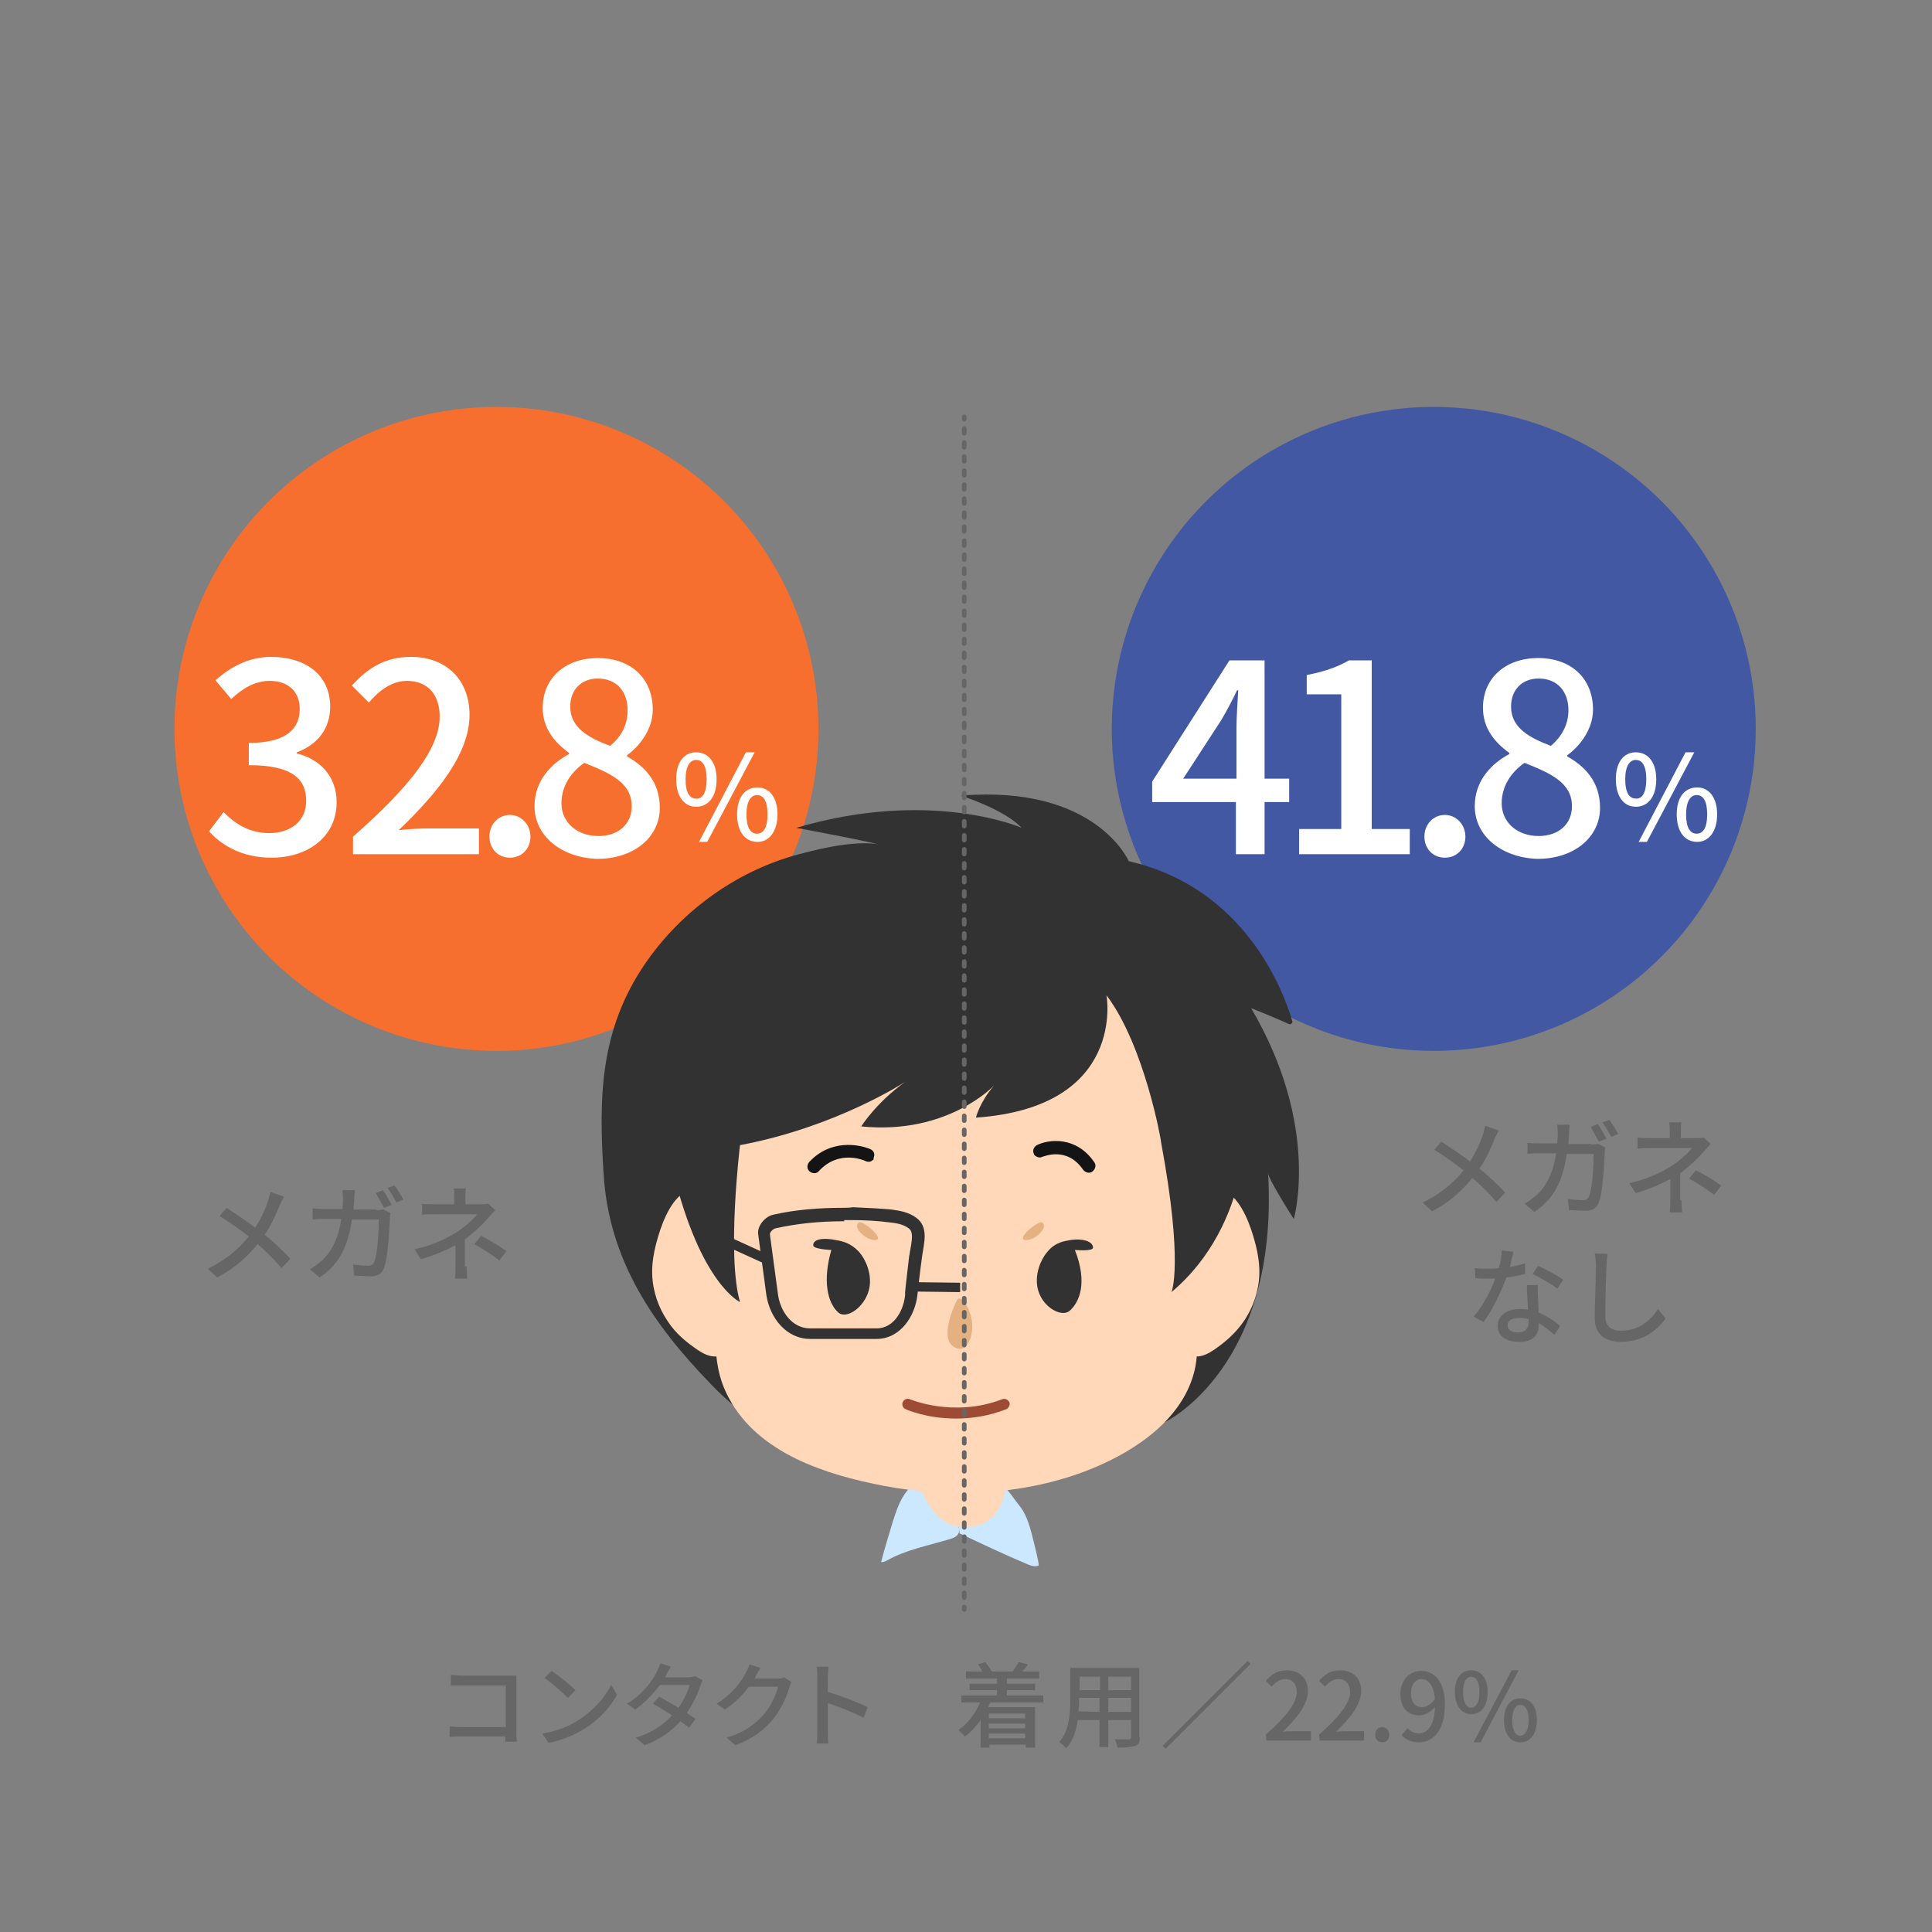 <?xml version="1.0" encoding="utf-8"?>
<!-- Generator: Adobe Illustrator 26.0.1, SVG Export Plug-In . SVG Version: 6.00 Build 0)  -->
<svg version="1.1" id="レイヤー_1" xmlns="http://www.w3.org/2000/svg" xmlns:xlink="http://www.w3.org/1999/xlink" x="0px"
	 y="0px" viewBox="0 0 330 330" style="enable-background:new 0 0 330 330;" xml:space="preserve">
<rect x="0" y="0" width="330" height="330" fill="#808080" stroke="none"/>
<style type="text/css">
	.st0{fill:#F76F2E;}
	.st1{fill:#4358A2;}
	.st2{fill:#323232;}
	.st3{fill:#CCE8FF;}
	.st4{fill:#FFD7B9;}
	.st5{fill:#E5B181;}
	.st6{fill:#141414;}
	.st7{fill:#9D4B34;}
	.st8{fill:#323232;stroke:#323232;stroke-width:0.622;stroke-linecap:round;stroke-linejoin:round;stroke-miterlimit:10;}
	.st9{fill:none;stroke:#666666;stroke-width:0.796;stroke-linecap:round;stroke-linejoin:round;}
	.st10{fill:none;stroke:#666666;stroke-width:0.796;stroke-linecap:round;stroke-linejoin:round;stroke-dasharray:0.799,1.597;}
	.st11{fill:#666666;}
	.st12{enable-background:new    ;}
	.st13{fill:#FFFFFF;}
</style>
<circle class="st0" cx="84.8" cy="124.5" r="55"/>
<circle class="st1" cx="244.9" cy="124.5" r="55"/>
<path class="st2" d="M192.8,147.1c0,0-5.6-13.1-28.7-11.2c0,0,7.4,2.3,10.4,5.5c0,0-15.4-6.8-38.5,0c0,0,14.7,2.7,16.2,3.4
	c-4.1-1.8-11.6,0-15.7,1.1c-11,2.9-20.9,10.2-27.1,19.9c-7,11-7.1,22.2-6.3,34.7c0.9,14.8,8.5,25.8,18.4,36c2.3,2.4,4.8,4.5,7.5,6.4
	h70c0,0,19.5-9.3,17.6-42.5c0,0.9,4.4,7.9,4.4,7.8s4.6-15.8-7.3-36c0,0,4.3,1.7,6.4,2.7c0.4,0.2,0.8-0.2,0.6-0.6
	C219.4,169.9,213,151.7,192.8,147.1L192.8,147.1z"/>
<path class="st3" d="M156,253.5c-1.1,1-1.9,2.2-2.5,3.6c-0.4,0.9-0.7,1.9-1,2.8c-0.7,2.3-1.4,4.6-2,6.9c0.3,0.1,0.6-0.1,0.9-0.2
	c3.3-1.9,7.2-2.6,10.8-3.7c0.7-0.2,1.4-0.5,1.6-1.2c0.2-0.6-0.2-1.3-0.6-1.8c-0.6-0.8-1.2-1.7-1.8-2.5c-0.7-0.9-1.3-1.8-2.4-2.3
	c-1.1-0.6-1.1-1-2.3-1.4L156,253.5z"/>
<path class="st3" d="M163.8,260.8c2.3-2.4,5-4.9,8-6.5c0.2-0.1,1.9,2.4,2.1,2.6c1.3,1.5,1.9,3.4,2.4,5.4c0.1,0.4,1.3,5,1.1,5.1
	c-0.7,0.3-1.4,0-2.1-0.3c-3.8-1.6-7.6-3.4-11.4-5.2L163.8,260.8z"/>
<path class="st4" d="M123.6,209.4c-1.4-4.2-2.7-6.5-5.3-6.2s-4.4,3.6-5.5,6.8c-0.8,2.4-1.5,5.1-1.4,7.7c0.1,2.9,1.1,5.7,2.6,7.9
	c1.4,2.2,3.3,3.7,5.2,5c0.9,0.6,1.9,1.1,2.9,1.1s2.1-0.5,2.6-1.6c0.4-0.9,0.5-1.9,0.6-3c0.3-3.5,0.4-7,0.4-10.5c0-2-0.2-4.5-1.5-5.4
	L123.6,209.4z"/>
<path class="st4" d="M202.9,209.4c1.4-4.2,2.7-6.5,5.3-6.2s4.4,3.6,5.5,6.8c0.8,2.4,1.5,5.1,1.4,7.7c-0.1,2.9-1.1,5.7-2.6,7.9
	s-3.3,3.7-5.2,5c-0.9,0.6-1.9,1.1-2.9,1.1s-2.1-0.5-2.6-1.6c-0.4-0.9-0.5-1.9-0.6-3c-0.3-3.5-0.4-7-0.4-10.5c0-2,0.2-4.5,1.5-5.4
	L202.9,209.4z"/>
<path class="st4" d="M131.1,173c-8.8,7.9-16.8,13-13.4,26.9c1.5,6.3,3.4,12.5,4.2,18.9c0.9,7-1,13.4,2.6,20
	c5.1,9.5,16.6,13.1,26.5,15c11.1,2.1,23.4,1.6,34.1-2.4c7.5-2.8,16-8,18.6-16.1c1.7-5.2,0.1-9.9-0.1-15c-0.3-4.9,1.3-9.8,1.8-14.7
	c0.6-5.7,2.9-10.9,2.7-16.7c-0.6-13.2-12.1-22.7-23.8-27.3c-13.8-5.4-27.9-2.7-40.9,3.5C138.5,167.4,134.4,170,131.1,173L131.1,173z
	"/>
<path class="st5" d="M163.5,222c-0.6,1.1-3.1,6.7-0.5,8.1c2.5,1.4,3.5-2.7,2.9-5C165.4,222.8,164,221.2,163.5,222z"/>
<path class="st4" d="M171.7,254.3c0,0-0.3,5.7-5.8,6.5s-7.7-4.4-8.8-6.7L171.7,254.3z"/>
<path class="st6" d="M176.8,197.4c-0.1-0.1-0.2-0.2-0.2-0.3c-0.3-0.6,0-1.2,0.5-1.5c2-1,6.7-1.6,9.8,2.9c0.4,0.5,0.2,1.2-0.3,1.6
	s-1.2,0.2-1.6-0.3c-2.8-4.1-6.8-2.2-7-2.2C177.7,197.8,177.2,197.7,176.8,197.4z"/>
<path class="st6" d="M149,198.2c-0.3,0.3-0.8,0.3-1.2,0.1c-0.2-0.1-4.5-2-7.9,1.7c-0.4,0.5-1.1,0.5-1.6,0.1s-0.5-1.1-0.1-1.6
	c3.6-3.9,8.4-3.1,10.5-2.2c0.6,0.3,0.8,0.9,0.5,1.5C149.3,198,149.2,198.1,149,198.2z"/>
<path class="st2" d="M142,213.5c0,0-3.1-0.1-3.1-0.8c0-1.1,1.8-1.3,3.8-0.9c1.2,0.2,2.6,0.5,4,2c1.5,1.7,2.5,4.7,1.5,7.2
	c-1,2.6-3.7,4.3-5,3.2C141.3,222.5,140.5,218.7,142,213.5z"/>
<path class="st2" d="M183.6,213.5c0,0,3.1,0.3,3.1-0.4c0-1.1-1.9-1.6-3.8-1.3c-1.2,0.2-2.6,0.4-3.9,1.9c-1.5,1.7-2.5,4.7-1.5,7.2
	c1,2.6,3.9,4.1,5.2,3C184.4,222.4,185.8,219.1,183.6,213.5z"/>
<path class="st7" d="M163.3,242.3c-5,0-8.4-1.5-8.6-1.6c-0.5-0.2-0.7-0.8-0.5-1.2c0.2-0.5,0.8-0.7,1.2-0.5c0.1,0,7.4,3.2,15.8,0
	c0.5-0.2,1,0.1,1.2,0.5s-0.1,1-0.5,1.2C168.8,241.9,165.9,242.3,163.3,242.3L163.3,242.3z"/>
<path class="st5" d="M146.7,208.8c-1.2,0.8,1.3,3.2,2.9,3S147.3,208.4,146.7,208.8z"/>
<path class="st5" d="M178,208.8c1.2,0.8-1.3,3.2-2.9,3S177.4,208.4,178,208.8z"/>
<path class="st2" d="M130.5,215.8l-7.9-3.6l0.7-1.5l7.9,3.6L130.5,215.8z"/>
<path class="st2" d="M164,220.7l-8.3-0.1l0.1-1.6l8.2,0.1V220.7z"/>
<path class="st2" d="M144.1,206.3v2.1h1.4c1.9,0,4.2,0.1,6.5,0.4c1,0.1,2.3,0.3,3.2,1c0.7,0.5,0.7,1.4,0.3,3.6
	c-0.1,0.4-0.1,0.8-0.2,1.1c-0.2,1.8-0.6,5-0.7,6.2v0.4v0.1c-0.2,2.3-1.7,5.7-4.9,5.7h-11.3c-3.2,0-5.1-3-5.5-5.7l-1.4-10.4
	c0-0.3,0.5-0.9,1-1c3.6-0.8,7.4-1.2,11.7-1.2L144.1,206.3z M144.1,206.3c-4.1,0-8.2,0.3-12.1,1.2c-1.3,0.3-2.7,1.9-2.5,3.3l1.4,10.4
	c0.6,3.9,3.4,7.5,7.5,7.5h11.3c4.1,0,6.6-3.9,7-7.5c0-0.1,0.5-4.5,0.8-6.6c0.3-2.2,1.2-5-1-6.6c-1.2-0.9-2.7-1.2-4.2-1.4
	c-2.2-0.2-4.4-0.3-6.6-0.4C145,206.3,144.6,206.3,144.1,206.3L144.1,206.3z"/>
<path class="st2" d="M189,170c0,0,3.5,19.1-22.3,20.9c0,0,0.6-2.6,3.1-5.5c0,0-7.9,8.5-22.7,7c0,0,2.6-4.1,7.5-7.6
	c0,0-11.7,7.7-28.2,10.8c0,0-2.3,18.9,0,26.8c0,0-6.7-3-11.4-22.2c0,0-6.7-28.1,37.1-40.4c0,0,23.2-9.5,38.3,3.3
	c0,0,15.8,2.6,22.5,27c0,0,1.2,18.8-12.8,30.6c0,0,2.1-4.8-1.8-25.7C198.4,195.1,195.5,178.6,189,170z"/>
<path class="st8" d="M114.7,203.2c0.1,0.6-11.8-38.6,37.8-50.6l30.1,0.5l20.5,13.6c0,0,11.7,13.9,9.1,30.1L186.8,164
	c0,0-31-3.8-51.3,5.4C135.5,169.3,110.1,182.8,114.7,203.2L114.7,203.2z"/>
<path class="st9" d="M164.7,71.2v0.4"/>
<path class="st10" d="M164.7,73.2v200.5"/>
<path class="st9" d="M164.7,274.5v0.4"/>
<g>
	<path class="st11" d="M48.5,204.4c-0.2,0.4-0.5,1-0.7,1.4c-0.6,1.5-1.4,3.4-2.6,5.1c1.6,1.3,3.1,2.7,4.4,4.1l-1.5,1.6
		c-1.3-1.5-2.6-2.8-4.1-4.1c-1.6,2-3.8,4.1-6.9,5.7l-1.6-1.5c3.1-1.5,5.2-3.3,7-5.5c-1.3-1-3.2-2.4-5-3.5l1.2-1.4
		c1.5,1,3.5,2.3,4.9,3.4c1-1.6,1.7-3.1,2.2-4.6c0.1-0.4,0.3-1.1,0.4-1.5L48.5,204.4z"/>
	<path class="st11" d="M64.3,206.7c0.5,0,0.9-0.1,1.2-0.1l1.2,0.6c-0.1,0.3-0.1,0.7-0.1,0.9c-0.1,1.8-0.3,7-1.1,8.7
		c-0.4,0.8-1,1.2-2.1,1.2c-1,0-2-0.1-2.9-0.1l-0.2-1.9c0.9,0.1,1.9,0.2,2.6,0.2c0.5,0,0.8-0.2,1-0.6c0.6-1.3,0.8-5.3,0.8-7.3h-4.6
		c-0.7,5-2.4,7.8-5.5,9.9l-1.7-1.4c0.6-0.3,1.4-0.9,2.1-1.5c1.7-1.6,2.8-3.8,3.3-7.1h-2.7c-0.7,0-1.5,0-2.2,0.1v-1.9
		c0.7,0.1,1.5,0.1,2.2,0.1h2.9c0-0.5,0.1-1.1,0.1-1.7c0-0.4-0.1-1.1-0.1-1.5h2.1c0,0.4-0.1,1.1-0.1,1.5c0,0.6-0.1,1.2-0.1,1.8h3.9
		L64.3,206.7z M65.6,206.3c-0.4-0.7-1-1.8-1.4-2.5l1.2-0.5c0.5,0.6,1.1,1.8,1.5,2.5L65.6,206.3z M67.4,202.5
		c0.5,0.7,1.2,1.8,1.5,2.4l-1.2,0.5c-0.4-0.8-1-1.8-1.5-2.5L67.4,202.5z"/>
	<path class="st11" d="M79.7,216.3c0,0.7,0.1,1.6,0.1,2.1h-2.1c0.1-0.5,0.1-1.5,0.1-2.1c0-1,0-2.4,0-3.6c-1.7,0.9-3.6,1.7-5.9,2.4
		l-1.1-1.7c3.5-0.8,5.7-2,7.3-3c1.5-1,2.8-2.2,3.4-3h-7.1c-0.6,0-1.7,0-2.3,0.1v-1.9c0.6,0.1,1.6,0.1,2.2,0.1h3.3v-1.1
		c0-0.5,0-1.2-0.1-1.6h2.1c-0.1,0.4-0.1,1.1-0.1,1.6v1.1h2.6c0.5,0,0.9,0,1.3-0.1l1.2,1.1c-0.4,0.4-0.8,0.9-1.2,1.3
		c-0.9,1.1-2.4,2.5-4,3.7v4.6L79.7,216.3z M82.2,211.1c1.7,0.9,2.6,1.4,4.3,2.6l-1.2,1.6c-1.6-1.2-2.7-1.9-4.3-2.8L82.2,211.1z"/>
	<path class="st11" d="M256,193.1c-0.2,0.4-0.5,1-0.7,1.4c-0.6,1.5-1.4,3.4-2.6,5.1c1.6,1.3,3.1,2.7,4.4,4.1l-1.5,1.6
		c-1.3-1.5-2.6-2.8-4.1-4.1c-1.6,2-3.8,4.1-6.9,5.7l-1.6-1.5c3.1-1.5,5.2-3.3,7-5.5c-1.3-1-3.2-2.4-5-3.5l1.2-1.4
		c1.5,1,3.5,2.3,4.9,3.4c1-1.6,1.7-3.1,2.2-4.6c0.1-0.4,0.3-1.1,0.4-1.5L256,193.1z"/>
	<path class="st11" d="M271.8,195.5c0.5,0,0.9-0.1,1.2-0.1l1.2,0.6c-0.1,0.3-0.1,0.7-0.1,0.9c-0.1,1.8-0.3,7-1.1,8.7
		c-0.4,0.8-1,1.2-2.1,1.2c-1,0-2-0.1-2.9-0.1l-0.2-1.9c0.9,0.1,1.9,0.2,2.6,0.2c0.5,0,0.8-0.2,1-0.6c0.6-1.3,0.8-5.3,0.8-7.3h-4.6
		c-0.7,5-2.4,7.8-5.5,9.9l-1.7-1.4c0.6-0.3,1.4-0.9,2.1-1.5c1.7-1.6,2.8-3.8,3.3-7.1h-2.7c-0.7,0-1.5,0-2.2,0.1v-1.9
		c0.7,0.1,1.5,0.1,2.2,0.1h2.9c0-0.5,0.1-1.1,0.1-1.7c0-0.4-0.1-1.1-0.1-1.5h2.1c0,0.4-0.1,1.1-0.1,1.5c0,0.6-0.1,1.2-0.1,1.8h3.9
		L271.8,195.5z M273.1,195c-0.4-0.7-1-1.8-1.4-2.5l1.2-0.5c0.5,0.6,1.1,1.8,1.5,2.5L273.1,195z M274.9,191.3
		c0.5,0.7,1.2,1.8,1.5,2.4l-1.2,0.5c-0.4-0.8-1-1.8-1.5-2.5L274.9,191.3z"/>
	<path class="st11" d="M287.2,205c0,0.7,0.1,1.6,0.1,2.1h-2.1c0.1-0.5,0.1-1.5,0.1-2.1c0-1,0-2.4,0-3.6c-1.7,0.9-3.6,1.7-5.9,2.4
		l-1.1-1.7c3.5-0.8,5.7-2,7.3-3c1.5-1,2.8-2.2,3.4-3h-7c-0.6,0-1.7,0-2.3,0.1v-1.9c0.6,0.1,1.6,0.1,2.2,0.1h3.3v-1.1
		c0-0.5,0-1.2-0.1-1.6h2.1c-0.1,0.4-0.1,1.1-0.1,1.6v1.1h2.6c0.5,0,0.9,0,1.3-0.1l1.2,1.1c-0.4,0.4-0.8,0.9-1.2,1.3
		c-0.9,1.1-2.4,2.5-4,3.7v4.6L287.2,205z M289.7,199.9c1.7,0.9,2.6,1.4,4.3,2.6l-1.2,1.6c-1.6-1.2-2.7-1.9-4.3-2.8L289.7,199.9z"/>
	<path class="st11" d="M260.5,217.6c-0.9,0.2-2,0.5-3.2,0.6c-0.9,2.5-2.4,5.6-3.9,7.6l-1.7-0.9c1.5-1.7,3-4.5,3.7-6.5
		c-0.4,0-0.8,0-1.3,0c-0.7,0-1.4,0-2.1-0.1l-0.1-1.7c0.7,0.1,1.5,0.1,2.3,0.1c0.6,0,1.2,0,1.8-0.1c0.3-1,0.5-2.1,0.5-3l2,0.2
		c-0.1,0.6-0.4,1.6-0.6,2.6c0.9-0.1,1.8-0.4,2.6-0.6V217.6z M262.7,219.5c-0.1,0.8,0,1.4,0,2.1c0,0.6,0.1,1.6,0.1,2.6
		c1.5,0.6,2.8,1.5,3.7,2.3l-1,1.5c-0.7-0.6-1.6-1.4-2.7-2v0.5c0,1.5-0.9,2.7-3.3,2.7c-2.1,0-3.7-0.9-3.7-2.7c0-1.7,1.5-2.9,3.7-2.9
		c0.5,0,1,0,1.5,0.1c-0.1-1.4-0.2-3.1-0.2-4.2L262.7,219.5z M261.1,225.3c-0.5-0.1-1.1-0.2-1.6-0.2c-1.2,0-2,0.5-2,1.2
		c0,0.8,0.6,1.3,1.8,1.3c1.3,0,1.8-0.8,1.8-1.7C261.1,225.7,261.1,225.5,261.1,225.3L261.1,225.3z M266,220.1c-1-0.8-3-1.9-4.2-2.5
		l0.9-1.4c1.3,0.6,3.4,1.7,4.3,2.4L266,220.1z"/>
	<path class="st11" d="M274.6,214.2c-0.1,0.6-0.2,1.4-0.2,2c-0.1,2-0.2,6.1-0.2,8.6c0,1.9,1.2,2.5,2.7,2.5c3.1,0,5-1.8,6.3-3.7
		l1.3,1.6c-1.2,1.7-3.6,4-7.6,4c-2.7,0-4.5-1.2-4.5-4.1c0-2.5,0.2-7.1,0.2-8.9c0-0.7-0.1-1.5-0.2-2.1L274.6,214.2z"/>
</g>
<g class="st12">
	<path class="st11" d="M86.3,297.5c0-0.2,0-0.5,0-0.9h-7.6c-0.7,0-1.5,0-1.9,0.1v-1.8c0.5,0,1.2,0.1,1.9,0.1h7.7v-7.1h-7.5
		c-0.6,0-1.4,0-1.9,0v-1.8c0.6,0,1.3,0.1,1.9,0.1h8h1.3v1.3v8.3c0,0.6,0,1.3,0.1,1.7L86.3,297.5z"/>
	<path class="st11" d="M98.8,293.8c2.6-1.6,4.6-4,5.6-6l1,1.7c-1.2,2.1-3.1,4.3-5.6,5.8c-1.6,1-3.6,1.9-6.1,2.4l-1.1-1.6
		C95.2,295.7,97.3,294.8,98.8,293.8z M98.3,288.7L97,290c-0.8-0.8-2.8-2.6-4-3.4l1.2-1.2C95.3,286.1,97.4,287.8,98.3,288.7
		L98.3,288.7z"/>
	<path class="st11" d="M120,287c-0.1,0.3-0.3,0.7-0.4,1c-0.4,1.3-1.2,3-2.3,4.6c0.6,0.4,1.1,0.7,1.5,1l-1.1,1.5
		c-0.4-0.3-0.9-0.7-1.5-1.1c-1.4,1.6-3.4,3.1-6.1,4.1l-1.5-1.3c2.8-0.8,4.8-2.3,6.2-3.8c-1.2-0.8-2.4-1.5-3.3-2l1.1-1.2
		c0.9,0.5,2.1,1.2,3.3,1.9c0.9-1.3,1.6-2.8,1.9-3.9h-5.1c-1.1,1.5-2.5,3-4.2,4.2l-1.4-1c2.8-1.7,4.4-4,5.1-5.5
		c0.2-0.3,0.5-1,0.6-1.4l1.8,0.6c-0.3,0.5-0.7,1.1-0.8,1.4l-0.2,0.4h3.9c0.4,0,0.9-0.1,1.2-0.2L120,287z"/>
	<path class="st11" d="M135.2,287.3c-0.2,0.3-0.3,0.7-0.4,1c-0.4,1.5-1.4,3.7-2.8,5.4c-1.5,1.8-3.4,3.3-6.4,4.4l-1.5-1.3
		c3.1-0.9,5-2.4,6.4-4c1.2-1.4,2.1-3.4,2.4-4.7h-5c-1,1.4-2.4,2.8-4.1,3.9l-1.4-1c2.8-1.7,4.3-3.9,5-5.3c0.2-0.3,0.5-1,0.6-1.4
		l1.9,0.6c-0.3,0.5-0.7,1.1-0.8,1.4c-0.1,0.1-0.1,0.3-0.2,0.4h3.8c0.4,0,0.9,0,1.2-0.2L135.2,287.3z"/>
	<path class="st11" d="M147.5,293.4c-1.7-0.9-4.3-1.9-6.1-2.5v4.9c0,0.5,0,1.5,0.1,2h-2c0.1-0.6,0.1-1.4,0.1-2v-9.3
		c0-0.5,0-1.2-0.1-1.8h2c0,0.5-0.1,1.2-0.1,1.8v2.5c2.1,0.6,5.2,1.8,6.8,2.6L147.5,293.4z"/>
</g>
<path class="st11" d="M169.1,290.8c-0.1,0.3-0.2,0.5-0.3,0.8h8v6.9h-1.6V298H169v0.5h-1.5v-4.7c-0.8,1.1-1.7,2.1-2.7,2.8
	c-0.2-0.3-0.8-0.8-1.1-1.1c1.6-1.1,2.9-2.8,3.7-4.7h-3.2v-1.2h6.1v-0.9h-4.7v-1.1h4.7v-0.9H165v-1.2h2.8c-0.2-0.4-0.5-0.9-0.8-1.2
	l1.3-0.4c0.4,0.5,0.9,1.2,1.1,1.6h-0.1h3.8H173c0.3-0.5,0.8-1.2,1-1.6l1.6,0.4c-0.3,0.4-0.7,0.9-1,1.2h2.9v1.2H172v0.9h4.8v1.1H172
	v0.9h6.2v1.2L169.1,290.8z M168.9,292.7v0.8h6.2v-0.8H168.9z M175.1,294.4h-6.2v0.8h6.2V294.4z M175.1,296.9v-0.8h-6.2v0.8H175.1z"
	/>
<path class="st11" d="M194.7,296.7c0,0.9-0.2,1.3-0.8,1.5s-1.5,0.3-3,0.3c-0.1-0.4-0.3-1.1-0.5-1.4h2.4c0.3,0,0.4-0.1,0.4-0.4v-2.9
	h-3.9v4.6h-1.5v-4.6h-3.7c-0.3,1.8-0.8,3.6-2,4.8c-0.2-0.3-0.8-0.8-1.2-1c1.7-1.9,1.9-4.8,1.9-7v-5.7h11.8v11.8L194.7,296.7z
	 M187.8,292.4V290h-3.5v0.6c0,0.5,0,1.1-0.1,1.7L187.8,292.4L187.8,292.4z M184.4,286.4v2.3h3.5v-2.3H184.4z M193.2,286.4h-3.9v2.3
	h3.9V286.4z M193.2,292.4V290h-3.9v2.4H193.2z"/>
<path class="st11" d="M213.1,283.7l0.5,0.5l-14.5,14.5l-0.5-0.5L213.1,283.7z"/>
<path class="st11" d="M248.5,289c0-2.4,1.1-3.7,2.8-3.7s2.8,1.4,2.8,3.7c0,2.4-1.1,3.8-2.8,3.8C249.7,292.8,248.5,291.4,248.5,289z
	 M252.7,289c0-1.8-0.6-2.6-1.4-2.6s-1.4,0.8-1.4,2.6s0.6,2.7,1.4,2.7S252.7,290.8,252.7,289z M258.2,285.3h1.2l-6.5,12.3h-1.2
	L258.2,285.3z M256.9,293.8c0-2.4,1.1-3.7,2.8-3.7c1.7,0,2.8,1.3,2.8,3.7s-1.1,3.8-2.8,3.8C258,297.6,256.9,296.2,256.9,293.8z
	 M261.1,293.8c0-1.8-0.6-2.6-1.4-2.6s-1.4,0.8-1.4,2.6s0.6,2.7,1.4,2.7C260.5,296.4,261.1,295.6,261.1,293.8z"/>
<g>
	<path class="st11" d="M216.2,296.3c3.5-3.1,5.3-5.4,5.3-7.3c0-1.3-0.7-2.2-2-2.2c-0.9,0-1.7,0.6-2.3,1.3l-1-1c1-1.1,2-1.8,3.6-1.8
		c2.2,0,3.6,1.4,3.6,3.5c0,2.3-1.8,4.6-4.3,7c0.6-0.1,1.3-0.1,1.9-0.1h2.9v1.6h-7.6L216.2,296.3L216.2,296.3z"/>
	<path class="st11" d="M225.3,296.3c3.5-3.1,5.3-5.4,5.3-7.3c0-1.3-0.7-2.2-2-2.2c-0.9,0-1.7,0.6-2.3,1.3l-1-1c1-1.1,2-1.8,3.6-1.8
		c2.2,0,3.6,1.4,3.6,3.5c0,2.3-1.8,4.6-4.3,7c0.6-0.1,1.3-0.1,1.9-0.1h2.9v1.6h-7.6L225.3,296.3L225.3,296.3z"/>
	<path class="st11" d="M234.9,296.3c0-0.8,0.5-1.3,1.2-1.3s1.2,0.6,1.2,1.3c0,0.8-0.5,1.3-1.2,1.3S234.9,297.1,234.9,296.3z"/>
	<path class="st11" d="M240.4,295.2c0.5,0.5,1.2,0.9,1.9,0.9c1.4,0,2.7-1.2,2.8-4.5c-0.7,0.8-1.7,1.4-2.6,1.4c-2,0-3.3-1.2-3.3-3.7
		c0-2.3,1.6-3.9,3.5-3.9c2.3,0,4.1,1.8,4.1,5.7c0,4.6-2.1,6.5-4.4,6.5c-1.4,0-2.3-0.5-3-1.2L240.4,295.2z M245.1,290.2
		c-0.2-2.3-1.1-3.4-2.3-3.4c-1,0-1.8,0.9-1.8,2.4s0.7,2.4,1.9,2.4C243.5,291.6,244.4,291.2,245.1,290.2z"/>
</g>
<path class="st13" d="M115.5,133.1c0-3,1.4-4.6,3.4-4.6c2.1,0,3.5,1.7,3.5,4.6c0,3-1.4,4.7-3.5,4.7
	C116.9,137.8,115.5,136.1,115.5,133.1z M120.7,133.1c0-2.3-0.7-3.3-1.8-3.3c-1,0-1.8,1-1.8,3.3s0.7,3.3,1.8,3.3
	C120,136.5,120.7,135.4,120.7,133.1z M127.4,128.5h1.5l-8.1,15.3h-1.4L127.4,128.5z M125.9,139.1c0-3,1.4-4.6,3.5-4.6
	c2,0,3.4,1.7,3.4,4.6s-1.4,4.7-3.4,4.7C127.3,143.8,125.9,142.1,125.9,139.1z M131.1,139.1c0-2.3-0.7-3.3-1.8-3.3
	c-1,0-1.8,1-1.8,3.3s0.7,3.3,1.8,3.3S131.1,141.4,131.1,139.1z M276,133.1c0-3,1.4-4.6,3.4-4.6c2.1,0,3.5,1.7,3.5,4.6
	c0,3-1.4,4.7-3.5,4.7C277.4,137.8,276,136.1,276,133.1z M281.2,133.1c0-2.3-0.7-3.3-1.8-3.3c-1,0-1.8,1-1.8,3.3s0.7,3.3,1.8,3.3
	C280.5,136.5,281.2,135.4,281.2,133.1z M287.9,128.5h1.5l-8.1,15.3h-1.4L287.9,128.5z M286.4,139.1c0-3,1.4-4.6,3.5-4.6
	c2,0,3.4,1.7,3.4,4.6s-1.4,4.7-3.4,4.7C287.8,143.8,286.4,142.1,286.4,139.1z M291.6,139.1c0-2.3-0.7-3.3-1.8-3.3
	c-1,0-1.8,1-1.8,3.3s0.7,3.3,1.8,3.3S291.6,141.4,291.6,139.1z"/>
<g>
	<path class="st13" d="M35.7,142l2.5-3.3c1.9,2,4.4,3.6,7.8,3.6c3.7,0,6.3-2.1,6.3-5.5c0-3.7-2.3-6.1-9.8-6.1v-3.8
		c6.5,0,8.7-2.5,8.7-5.8c0-2.9-1.9-4.8-5.1-4.8c-2.6,0-4.7,1.3-6.6,3.1l-2.7-3.2c2.6-2.3,5.7-4,9.5-4c5.9,0,10.1,3.1,10.1,8.5
		c0,3.8-2.2,6.5-5.7,7.8v0.2c3.8,0.9,6.8,3.8,6.8,8.3c0,6-5,9.5-11.1,9.5C41.3,146.5,37.9,144.4,35.7,142z"/>
	<path class="st13" d="M60.3,142.9c9.8-8.6,14.8-15.1,14.8-20.5c0-3.6-1.9-6.1-5.6-6.1c-2.6,0-4.8,1.7-6.5,3.7l-2.9-2.9
		c2.8-3.1,5.8-4.9,10.1-4.9c6.1,0,10,4,10,9.9c0,6.4-5.1,13-12.1,19.7c1.7-0.2,3.8-0.3,5.4-0.3h8.3v4.4H60.3V142.9z"/>
	<path class="st13" d="M83.6,142.9c0-2.1,1.5-3.7,3.5-3.7c1.9,0,3.5,1.6,3.5,3.7c0,2.1-1.5,3.6-3.5,3.6S83.6,145,83.6,142.9z"/>
	<path class="st13" d="M91.3,137.7c0-4.4,2.9-7.3,5.9-8.9v-0.2c-2.5-1.8-4.5-4.2-4.5-7.7c0-5.2,4-8.5,9.4-8.5c5.8,0,9.4,3.6,9.4,8.8
		c0,3.4-2.3,6.3-4.4,7.8v0.2c3,1.7,5.6,4.3,5.6,8.8c0,4.9-4.3,8.7-10.7,8.7C95.9,146.5,91.3,142.8,91.3,137.7z M107.9,137.7
		c0-4-3.6-5.6-8.1-7.4c-2.3,1.6-3.9,4-3.9,6.9c0,3.3,2.7,5.6,6.3,5.6C105.6,142.8,107.9,140.8,107.9,137.7z M107.2,121.3
		c0-3.1-1.8-5.4-5.1-5.4c-2.7,0-4.7,1.8-4.7,4.8c0,3.6,3.1,5.3,6.8,6.7C106.3,125.7,107.2,123.6,107.2,121.3z"/>
</g>
<g>
	<path class="st13" d="M220.3,137H216v8.9h-4.9V137h-14.3v-3.5l13.2-20.7h6V133h4.2v4H220.3z M211.2,133v-8.7c0-1.8,0.2-4.6,0.3-6.4
		h-0.2c-0.8,1.7-1.7,3.4-2.7,5.1l-6.5,10H211.2z"/>
	<path class="st13" d="M221.9,141.6h7.2v-23h-5.9v-3.3c3.1-0.6,5.3-1.4,7.2-2.5h3.9v28.8h6.5v4.3h-18.9V141.6z"/>
	<path class="st13" d="M243.3,142.9c0-2.1,1.5-3.7,3.5-3.7c1.9,0,3.5,1.6,3.5,3.7c0,2.1-1.5,3.6-3.5,3.6S243.3,145,243.3,142.9z"/>
	<path class="st13" d="M251.9,137.7c0-4.4,2.9-7.3,5.9-8.9v-0.2c-2.5-1.8-4.5-4.2-4.5-7.7c0-5.2,4-8.5,9.4-8.5
		c5.8,0,9.4,3.6,9.4,8.8c0,3.4-2.3,6.3-4.4,7.8v0.2c3,1.7,5.6,4.3,5.6,8.8c0,4.9-4.3,8.7-10.7,8.7
		C256.5,146.5,251.9,142.8,251.9,137.7z M268.5,137.7c0-4-3.6-5.6-8.1-7.4c-2.3,1.6-3.9,4-3.9,6.9c0,3.3,2.7,5.6,6.3,5.6
		C266.2,142.8,268.5,140.8,268.5,137.7z M267.9,121.3c0-3.1-1.8-5.4-5.1-5.4c-2.7,0-4.7,1.8-4.7,4.8c0,3.6,3.1,5.3,6.8,6.7
		C266.9,125.7,267.9,123.6,267.9,121.3z"/>
</g>
</svg>
